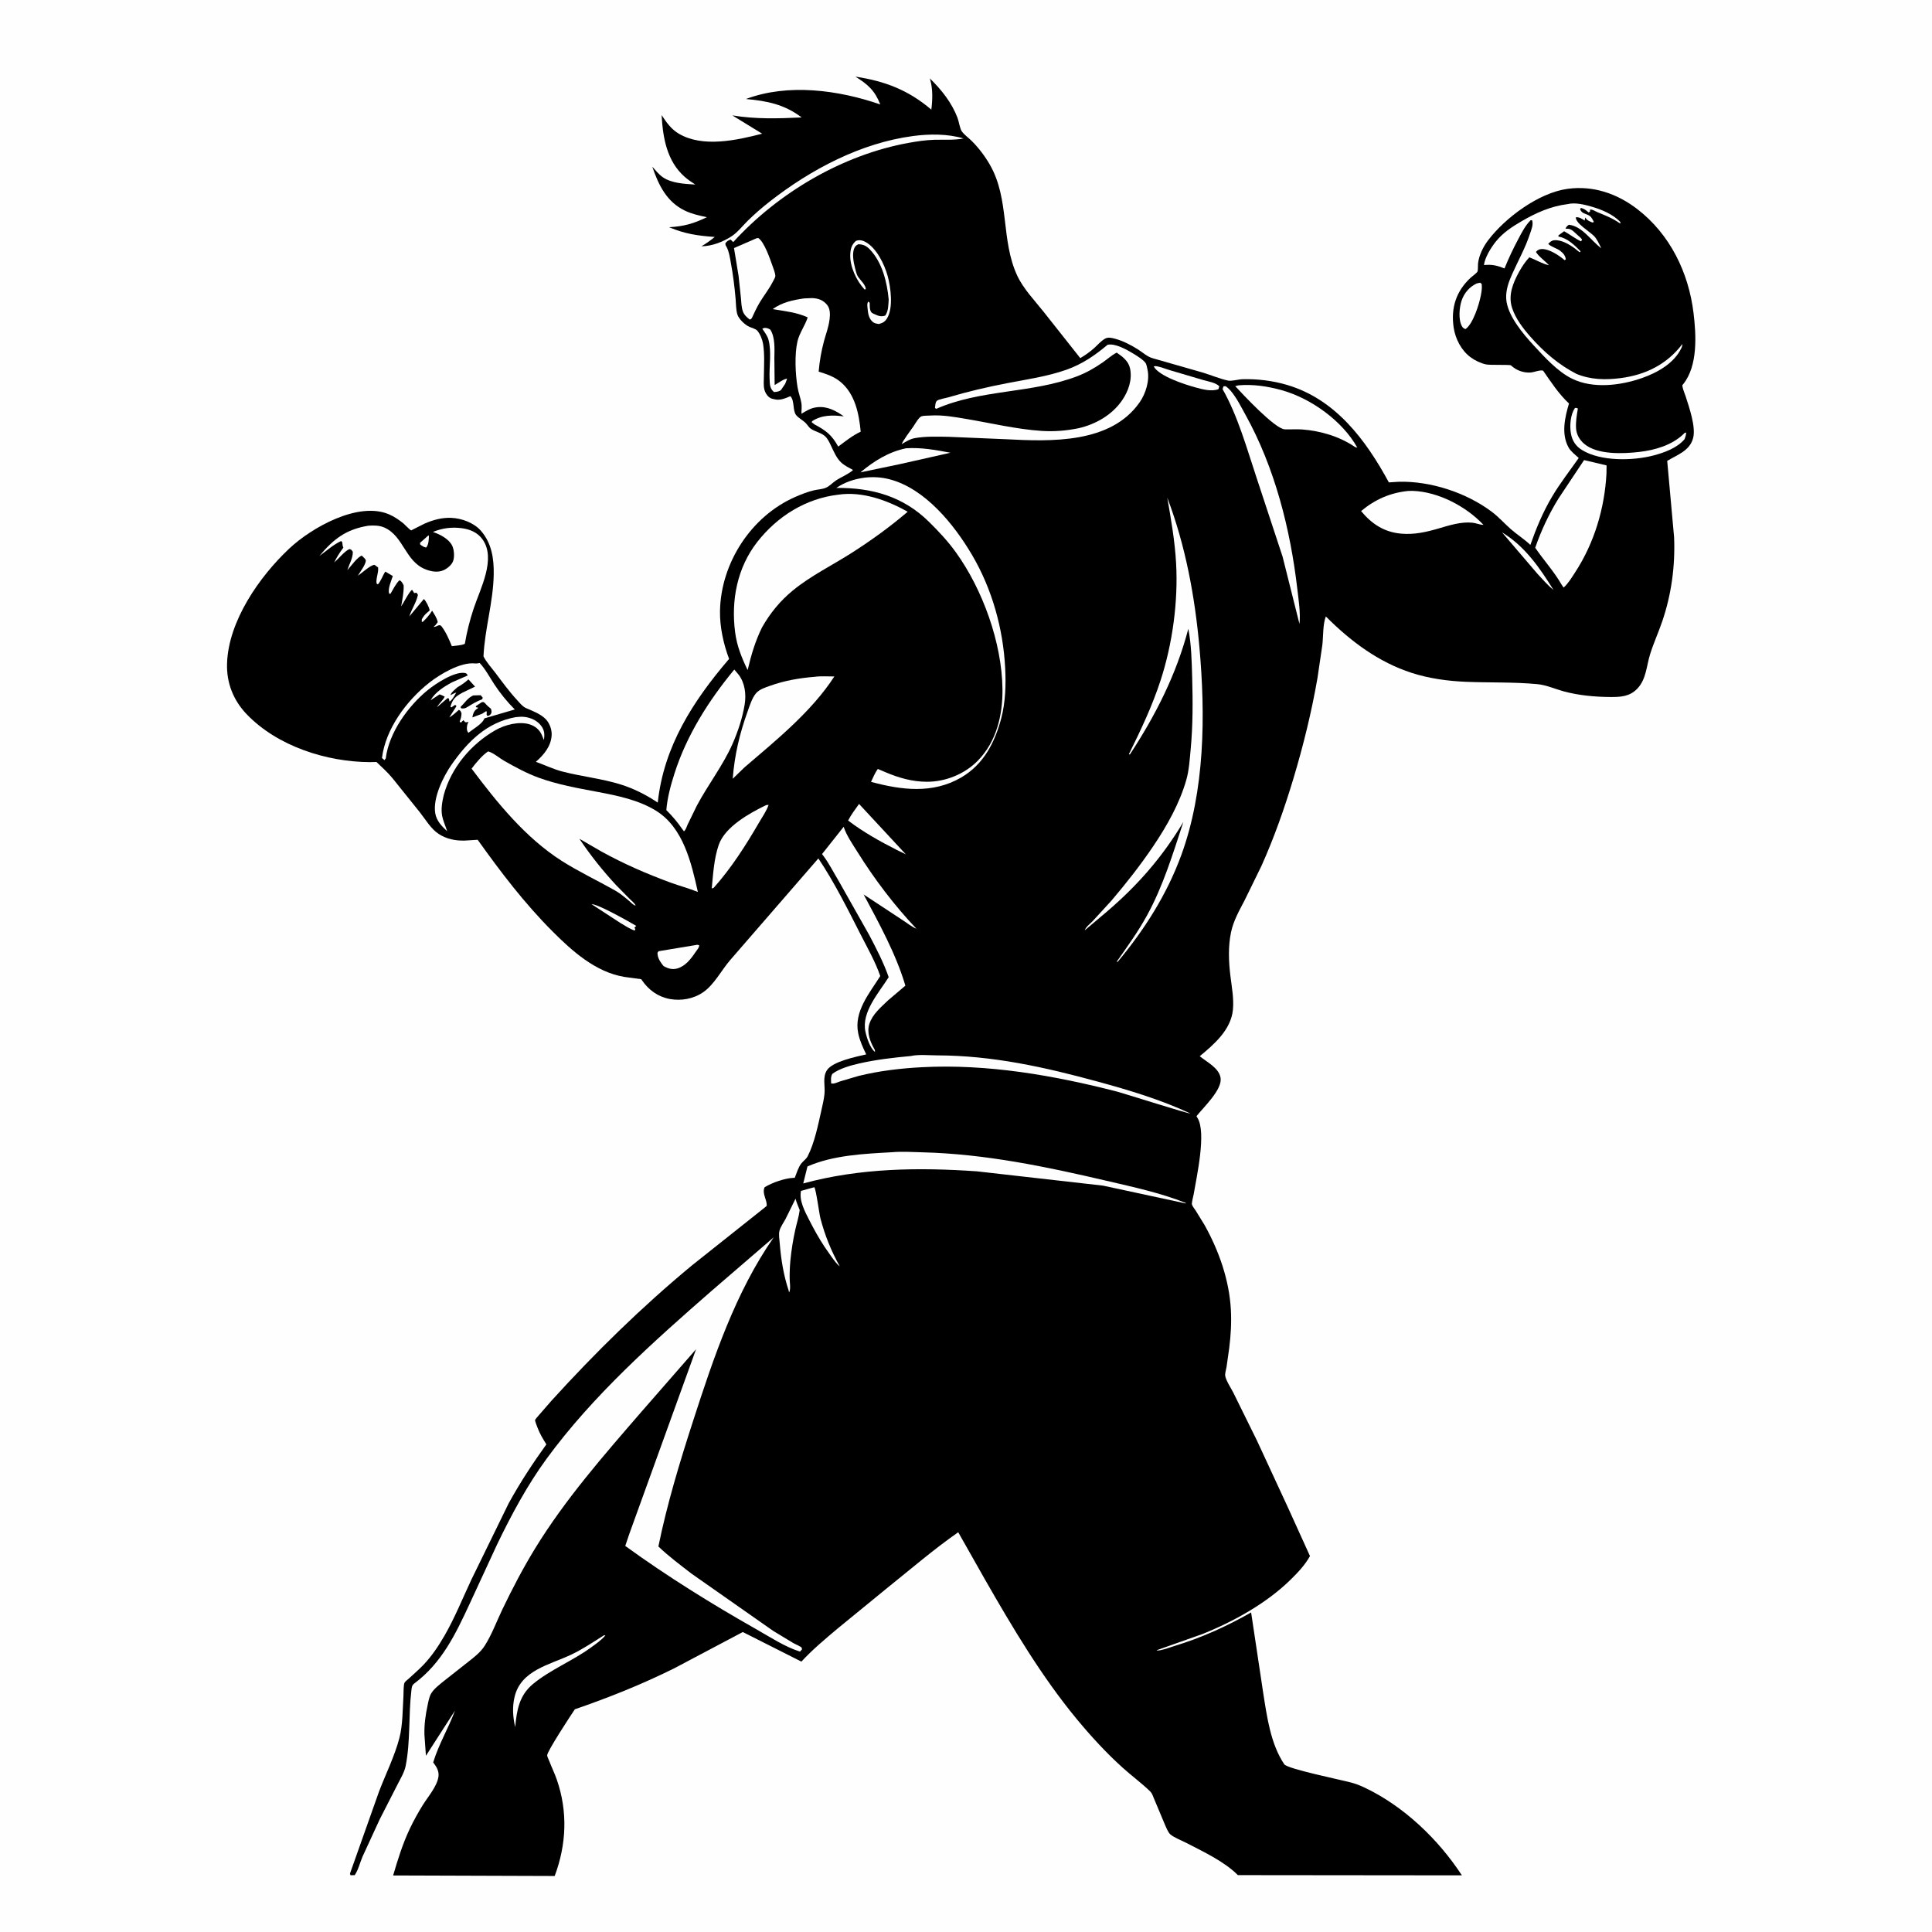 <svg version="1.1" xmlns="http://www.w3.org/2000/svg" style="display: block;" viewBox="0 0 2048 2048" width="1024" height="1024">
<path transform="translate(0,0)" fill="rgb(254,254,254)" d="M -0 -0 L 2048 0 L 2048 2048 L -0 2048 L -0 -0 z"/>
<path transform="translate(0,0)" fill="rgb(0,0,0)" d="M 906.756 81.232 C 938.26 86.046 962.835 95.427 987.239 116.219 C 988.566 105.951 988.947 94.548 986.069 84.541 L 985.641 83.088 C 998.008 95.131 1008.79 108.621 1015.01 124.923 C 1016.45 128.704 1017.48 136.298 1019.57 139.243 C 1022.1 142.813 1027.17 146.486 1030.33 149.663 C 1037.67 157.042 1044.09 165.559 1049.29 174.582 C 1070.35 211.133 1060.78 254.473 1078.25 292.068 C 1084.79 306.146 1096.65 318.362 1106.26 330.483 L 1145.13 379.618 C 1150.46 376.503 1155.48 372.936 1160.07 368.793 C 1163.63 365.572 1167.29 361.289 1171.5 358.953 C 1174.75 357.145 1178.61 358.163 1182 359.074 C 1190.76 361.429 1199.2 365.894 1206.82 370.743 C 1211.81 373.918 1216.21 378.206 1222.03 379.779 L 1275.17 394.999 C 1283.84 397.658 1292.99 401.491 1301.75 403.45 C 1305.37 404.259 1312.75 402.117 1316.82 401.997 C 1332.82 401.529 1349.14 403.531 1364.5 408.083 C 1415.83 423.294 1447.92 466.489 1472.25 511.355 L 1483 510.68 C 1516.73 509.904 1554.3 522.21 1581.35 542.5 C 1588.75 548.053 1594.64 554.859 1601.54 560.912 C 1608.29 566.832 1615.64 571.346 1622.24 577.642 C 1628.6 559.64 1635.49 542.945 1645.29 526.432 C 1653.76 512.157 1664 499.042 1673.53 485.473 C 1669.94 482.181 1665.12 478.613 1662.74 474.313 C 1654.77 459.952 1658.83 442.424 1663.19 427.742 C 1652.19 417.373 1644.36 405.292 1635.78 392.946 C 1632.87 391.8 1626.09 394.648 1622.53 394.877 C 1614.59 395.386 1607.44 392.58 1601.65 387.325 C 1600.53 386.312 1579.53 387.241 1575.25 386.288 C 1569.38 384.982 1563.87 382.332 1559.03 378.816 C 1549.06 371.585 1542.67 359.085 1540.91 347 C 1537.92 326.502 1543.46 308.855 1558.74 294.583 C 1560.02 293.382 1565.67 289.206 1566.16 287.906 C 1566.92 285.892 1566.54 281.344 1566.82 279 C 1567.83 270.466 1572.35 261.444 1577.54 254.62 C 1595.8 230.603 1631.27 204.297 1661.78 200.168 C 1688.9 196.498 1714.25 205.207 1735.7 221.73 C 1770.22 248.314 1790.01 288.842 1795.21 331.732 C 1798.04 355.024 1799.96 387.701 1784.25 407.246 C 1783.1 408.679 1783.23 407.95 1783.61 410.203 C 1784.16 413.429 1785.88 417.06 1786.88 420.215 C 1790.56 431.767 1797.84 452.436 1794.8 464.281 C 1791.3 477.915 1777.91 482.114 1767.31 488.562 L 1774.62 569.672 C 1775.83 599.887 1771.84 629.946 1762.07 658.608 C 1758.08 670.331 1752.86 681.687 1749.17 693.506 C 1745.26 706.082 1745.14 720.125 1735.55 730.068 C 1727.52 738.392 1718.04 738.912 1707.13 738.847 C 1690.75 738.751 1673.52 737.183 1657.68 732.892 C 1648.41 730.381 1639.28 726.132 1629.67 725.223 C 1604.64 722.852 1578.99 723.79 1553.85 722.739 C 1534.65 721.935 1515.01 719.255 1496.69 713.362 C 1461.19 701.943 1431.48 679.604 1405.46 653.471 C 1402.19 661.633 1402.8 674.516 1401.76 683.588 L 1396.58 718.729 C 1390.39 754.505 1381.52 790.559 1371.07 825.324 C 1361.63 856.737 1350.61 888.085 1337.14 918 L 1319.44 954.181 C 1313.63 965.368 1307.55 975.843 1304.93 988.319 C 1301.79 1003.35 1302.43 1019.24 1304.27 1034.4 C 1305.71 1046.37 1308.12 1058.4 1306.93 1070.5 C 1304.87 1091.61 1286.97 1107.09 1271.77 1119.62 C 1279.5 1125.97 1292.6 1132.25 1293.92 1143.07 C 1295.42 1155.37 1275.8 1173.75 1268.3 1183.19 L 1269.23 1184.77 C 1279.18 1200.08 1268.42 1247.55 1265.36 1265.91 C 1265.03 1267.9 1263.01 1275.23 1263.5 1276.84 C 1264.11 1278.84 1266.43 1281.68 1267.61 1283.5 L 1276.93 1298.66 C 1292.19 1326.12 1303.09 1356.94 1304.78 1388.5 C 1305.51 1401.99 1304.72 1415.62 1303.02 1429 L 1300.2 1448.95 C 1299.83 1451.36 1298.46 1455.82 1298.74 1458.13 C 1299.35 1463.16 1305.02 1471.58 1307.36 1476.25 L 1332.5 1527.23 L 1365.26 1597.98 L 1388.63 1649.48 C 1383.34 1658.96 1376.34 1666.35 1368.69 1673.93 C 1342.98 1699.38 1307.8 1718.9 1274.36 1732.25 L 1226 1749.36 L 1227 1749.64 C 1232.27 1749.44 1239.27 1746.57 1244.41 1745 C 1273.71 1736.07 1299.62 1724.37 1326.24 1709.28 L 1339.05 1794.57 C 1343.01 1819.63 1346.86 1848.73 1361.41 1870.23 C 1364.7 1875.09 1421.72 1886.72 1432.36 1889.6 C 1437.17 1890.9 1441.71 1892.64 1446.22 1894.77 C 1487.92 1914.46 1524.63 1949.6 1549.67 1987.95 L 1312.22 1987.71 C 1297.76 1973.21 1275.8 1962.99 1257.66 1953.6 C 1252.74 1951.06 1244.73 1947.99 1240.68 1944.58 C 1238.22 1942.51 1236.15 1937.05 1234.8 1934.04 L 1222.83 1905.5 C 1221.83 1902.96 1221.07 1900.73 1219.05 1898.78 C 1209.85 1889.92 1199.13 1882.06 1189.61 1873.43 C 1172.02 1857.47 1156.16 1840.15 1141.05 1821.86 C 1103.96 1776.95 1073.17 1725.05 1044.25 1674.56 L 1015.76 1624.25 C 989.911 1642.24 965.769 1663.08 941.185 1682.75 L 888.033 1726.22 C 874.686 1737.45 861.37 1748.54 849.522 1761.37 L 787.401 1730.02 L 714.57 1768.56 C 680.349 1785.51 645.478 1799.52 609.374 1811.9 C 605.051 1818.28 579.699 1856.91 580.007 1860.79 C 580.132 1862.35 581.71 1865.39 582.305 1866.94 C 584.809 1873.47 587.888 1879.73 590.189 1886.34 C 601.993 1920.29 600.504 1955.2 587.992 1988.63 L 416.737 1988.06 C 421.73 1971.08 426.809 1954.56 434.414 1938.52 C 438.472 1929.97 443.096 1921.62 448.085 1913.57 C 453.601 1904.67 463.269 1893.75 464.779 1883.38 C 465.566 1877.97 463.117 1873.37 459.92 1869.22 L 459.184 1868.29 C 465.079 1848.87 475.32 1832.12 482.29 1813.34 L 451.506 1861.19 L 449.908 1838.83 C 449.637 1828.22 450.992 1818.26 453.219 1807.91 C 454.119 1803.73 454.949 1798.42 457.284 1794.76 C 460.328 1789.98 465.63 1785.97 469.957 1782.41 L 495.995 1761.88 C 502.554 1756.72 509.294 1751.65 513.846 1744.5 C 521.348 1732.72 526.55 1718.48 532.621 1705.85 C 543.158 1683.92 554.529 1662.15 567.239 1641.4 C 599.076 1589.41 640.079 1542.63 679.84 1496.68 L 737.857 1430.23 L 667.139 1625.87 L 662.788 1638.76 C 707.379 1671.08 754.124 1700.11 801.997 1727.24 C 816.442 1735.42 832.118 1745.8 848 1750.76 L 850.087 1748.5 C 849.959 1747.83 850.101 1747.05 849.703 1746.5 C 848.919 1745.41 842.88 1742.8 841.411 1741.99 L 819.754 1728.91 L 732.955 1668.07 C 721.015 1658.8 708.828 1649.82 697.925 1639.32 C 707.047 1594.5 720.62 1549.78 734.694 1506.3 C 756.398 1439.24 779.583 1369.94 820.172 1311.62 L 754.187 1368.48 C 692.174 1422.62 628.264 1479.61 579.465 1546.27 C 558.989 1574.24 542.043 1605.87 526.981 1637.09 L 497.454 1700.95 C 482.735 1732.62 468.202 1762.8 439.439 1784.35 C 436.44 1786.6 436.503 1788.57 436.079 1792.08 C 432.894 1818.51 435.234 1845.74 430.005 1872 C 428.651 1878.8 424.614 1885.26 421.503 1891.43 L 402.448 1928.7 L 384.269 1968.16 C 381.552 1974.49 379.905 1982.09 375.995 1987.73 L 371.5 1987.83 L 371.011 1986 L 401.832 1898.99 C 408.951 1880.41 418.374 1861.53 423.389 1842.31 C 426.985 1828.53 426.799 1812 427.675 1797.71 C 427.852 1794.83 427.582 1785.99 428.891 1783.59 C 429.587 1782.32 432.663 1780.03 433.822 1778.95 C 438.911 1774.18 444.22 1769.71 449.023 1764.64 C 457.74 1755.43 464.795 1744.94 471.12 1733.98 C 482.063 1715.02 490.502 1694.01 499.829 1674.17 L 539.249 1593.52 C 551.142 1571.88 564.733 1551.12 579.162 1531.1 C 575.555 1525.31 572.05 1519.55 569.683 1513.12 C 569.22 1511.87 566.983 1506.13 567.198 1505.33 C 567.462 1504.35 570.451 1501.13 571.207 1500.19 L 584.728 1484.66 C 631.175 1433.57 680.258 1385.42 733.498 1341.37 L 811.02 1279.75 C 811.193 1279.6 812.704 1278.35 812.704 1278.34 C 813.368 1271.95 807.446 1265.25 810.5 1258.57 C 818.148 1253.7 832.09 1248.9 841.19 1248.57 L 842.462 1248.55 C 844.34 1243.86 846.242 1237.45 849.269 1233.5 C 851.424 1230.69 854.538 1228.82 856.196 1225.6 C 863.453 1211.5 867.226 1192.46 870.707 1177 C 871.997 1171.27 873.419 1165.35 874.004 1159.5 C 874.834 1151.2 871.757 1142.14 876.506 1134.6 C 882.476 1125.11 907.863 1120.15 918.228 1117.68 C 914.721 1110.38 911.449 1103.43 909.768 1095.45 C 904.905 1072.36 921.717 1052.83 933.115 1034.64 C 927.924 1019.51 919.724 1005.18 912.472 990.96 C 898.656 963.859 884.454 935.219 867.493 909.963 L 773.989 1017.75 C 764.775 1028.5 757.048 1043.75 745.424 1051.79 C 735.237 1058.84 722.087 1061.2 710 1058.98 C 697.489 1056.67 687.536 1049.44 680.435 1039 L 679.784 1038.02 L 661.63 1035.53 C 631.347 1030.4 606.715 1008.38 585.699 987.324 C 555.864 957.427 530.813 924.489 506.357 890.203 L 492.5 891.057 C 482.626 891.287 473.368 889.43 464.988 883.973 C 456.683 878.565 451.094 868.645 445.006 861 L 415.976 824.832 C 410.881 818.681 404.847 813.216 399.066 807.717 L 391.959 807.892 C 345.915 807.599 294.131 790.99 261.683 757.308 C 247.393 742.475 240.064 724 240.674 703.508 C 242.011 658.534 274.826 611.334 306.737 581.398 C 330.006 559.569 379.434 531.268 412.228 545.162 C 417.706 547.483 422.846 550.978 427.474 554.705 C 428.963 555.904 434.602 561.934 435.87 562.23 C 435.971 562.254 448.771 555.612 450.263 554.965 C 459.138 551.115 468.605 548.538 478.331 548.943 C 489.492 549.408 502.409 554.152 509.832 562.688 C 521.289 575.861 523.673 592.317 523.359 609.157 C 522.811 638.535 513.838 666.688 512.523 695.773 C 515.71 702.15 520.841 707.57 525.125 713.248 C 532.714 723.309 539.922 733.271 548.521 742.527 C 551.205 745.416 553.941 748.994 557.6 750.597 C 564.603 753.666 573.354 756.869 578.673 762.526 C 582.608 766.712 585.028 773.303 584.787 779.044 C 584.286 790.988 576.525 800.125 568.038 807.559 C 577.424 810.91 586.486 815.353 596.139 817.857 C 616.466 823.13 637.973 825.331 657.944 831.568 C 672.066 835.978 684.995 842.602 697.262 850.779 C 703.6 791.134 734.725 743.044 772.866 698.466 C 766.911 682.708 762.906 664.403 763.231 647.5 C 764.207 596.729 796.275 547.216 843 526.777 C 849.203 524.063 855.645 521.503 862.232 519.879 C 866.533 518.818 871.409 518.744 875.5 517.014 C 879.402 515.365 882.622 511.647 886.167 509.304 C 891.676 505.663 899.611 502.6 904.256 498.215 C 900.137 495.918 895.266 493.596 891.802 490.388 C 886.635 485.603 883.908 478.694 880.905 472.485 C 879.249 469.062 877.411 464.961 874.548 462.37 C 870.596 458.792 864.175 457.595 859.703 454.622 C 857.214 452.967 855.929 450.211 853.813 448.176 C 850.892 445.368 846.398 443.091 843.922 439.995 C 840.07 435.179 842.481 424.83 837.847 419.986 C 832.676 422.126 827.346 424.584 821.654 423.396 L 820.5 423.13 L 818.412 422.671 C 814.299 421.464 811.362 417.073 810.317 413.103 C 809.154 408.688 809.709 403.169 809.755 398.625 C 809.869 387.289 810.678 375.742 808.887 364.5 C 808.176 360.042 805.799 354.018 802.822 350.585 C 801.105 348.605 796.908 347.57 794.455 346.504 C 789.852 344.504 783.008 338.14 781.565 333.126 C 780.142 328.181 780.218 321.896 779.771 316.752 C 778.648 303.839 777.034 290.96 774.664 278.21 C 773.667 272.85 772.784 266.412 770.136 261.649 C 768.84 259.32 769.278 260.65 768.88 258 C 770.684 255.474 771.719 255.001 774.5 253.944 L 777.239 256.653 C 825.091 204.184 893.355 163.985 963.5 151.387 C 972.301 149.807 981.451 148.434 990.394 148.189 C 1000.61 147.909 1011.34 148.759 1021.39 146.782 C 1004.61 141.724 985.153 141.914 967.943 144.182 C 912.64 151.471 859.568 179.533 816.062 213.561 C 807.999 219.868 800.076 226.714 792.77 233.887 C 787.527 239.034 782.027 246.106 776 250.143 C 766.641 256.412 754.778 260.937 743.533 261.087 C 748.621 258.13 753.078 254.922 757.631 251.196 C 739.487 249.873 726.155 247.957 709.253 240.864 C 724.819 240.019 735.335 237.009 749.318 230.244 C 741.434 228.609 733.268 226.767 725.985 223.257 C 706.58 213.906 698.091 196.053 691.434 176.678 C 694.733 180.401 698.416 184.921 702.499 187.787 C 711.909 194.394 726.056 194.93 737.033 195.635 C 733.04 193.017 729.063 190.396 725.498 187.203 C 706.827 170.484 702.657 145.887 701.346 122.042 C 706.473 129.733 711.32 136.809 719.473 141.654 C 744.91 156.77 781.093 148.646 807.913 141.721 L 776.318 122.328 C 801.187 126.408 824.719 125.676 849.776 124.486 C 831.509 110.621 813.005 106.963 790.747 104.96 C 835.476 88.116 889.075 95.489 933.111 110.712 C 927.411 96.02 919.982 89.473 906.756 81.232 z"/>
<path transform="translate(0,0)" fill="rgb(254,254,254)" d="M 454.161 567.5 L 454.683 568.281 C 454.523 572.273 454.43 577.523 451.61 580.5 L 448.5 579.332 L 445.5 577.297 L 445.21 575.5 L 454.161 567.5 z"/>
<path transform="translate(0,0)" fill="rgb(254,254,254)" d="M 627.088 958.5 C 632.823 957.782 667.714 977.411 674.46 981.5 L 672.5 983.358 L 673.5 984.969 L 672.717 986.425 C 667.416 984.591 662.521 981.28 657.697 978.421 L 627.088 958.5 z"/>
<path transform="translate(0,0)" fill="rgb(254,254,254)" d="M 1592.2 564.32 C 1616.41 578.953 1632.17 601.907 1646.8 625.429 C 1640.75 620.498 1635.48 614.38 1630.15 608.697 L 1592.2 564.32 z"/>
<path transform="translate(0,0)" fill="rgb(254,254,254)" d="M 808.083 348.5 L 809.646 347.77 C 812.166 347.169 814.392 348.134 816.5 349.347 C 821.818 357.514 821.003 370.049 820.849 379.469 L 821.165 408.172 C 823.88 406.687 831.852 401.009 834.353 401.5 L 832.392 406.729 L 828.115 413.113 C 826.278 415.174 823.065 415.38 820.5 415.613 C 815.882 411.815 816.061 407.273 815.806 401.673 C 815.207 388.506 818.097 372.68 814.606 360.041 C 813.46 355.892 810.483 352.03 808.083 348.5 z"/>
<path transform="translate(0,0)" fill="rgb(254,254,254)" d="M 1223.01 388.5 C 1223.75 388.251 1224.22 388.029 1225.07 388.12 C 1229.86 388.633 1235.69 391.156 1240.37 392.492 L 1275.47 402.86 C 1280.77 404.403 1288.81 405.571 1292.5 409.49 L 1291.63 412.5 C 1284.25 415.483 1273.94 412.534 1266.61 410.494 C 1255.51 407.407 1228.79 398.827 1223.01 388.5 z"/>
<path transform="translate(0,0)" fill="rgb(254,254,254)" d="M 907.122 255.5 L 908.051 255.105 C 911.505 254.026 914.813 254.99 917.864 256.714 C 929.283 263.164 937.617 280.304 940.973 292.575 C 944.235 304.499 947.106 326.309 940.345 337.399 C 938.062 341.145 935.653 342.38 931.52 343.5 C 929.112 342.989 927.272 342.939 925.305 341.359 C 921.284 338.131 920.183 332.842 919.772 327.951 C 919.541 325.199 918.72 321.785 920.5 319.651 L 921.907 321 C 921.982 323.411 921.836 327.281 922.794 329.5 C 923.731 331.668 924.78 331.982 926.794 332.921 C 930.979 334.873 934.057 336.06 938.439 334.5 C 941.89 329.497 941.628 323.266 942.049 317.402 C 940.322 299.097 935.245 278.174 922.066 264.409 C 918.37 260.549 915.269 259.132 910 258.883 C 908.078 259.893 907.13 260.275 906.02 262.254 C 902.798 267.995 904.786 278.019 906.374 284.127 L 906.878 286 C 907.636 288.928 908.217 291.525 910.022 294.028 C 912.659 297.686 917.455 301.799 917.804 306.5 L 916.5 306.897 C 907.912 297.768 900.616 282.146 901.315 269.468 C 901.638 263.614 902.782 259.507 907.122 255.5 z"/>
<path transform="translate(0,0)" fill="rgb(254,254,254)" d="M 1565.33 300.5 L 1569 299.66 L 1570.65 301 C 1571.16 305.204 1570.53 309.125 1569.74 313.244 C 1567.94 322.694 1561.44 343.428 1553.5 348.842 C 1551.91 348.332 1550.68 347.511 1549.81 346.027 C 1545.74 339.043 1546.89 325.735 1549.45 318.383 C 1552.19 310.52 1557.78 304.01 1565.33 300.5 z"/>
<path transform="translate(0,0)" fill="rgb(254,254,254)" d="M 739.283 1001.5 L 741.185 1001.99 L 740.984 1003.5 C 740.482 1005.21 738.34 1007.68 737.32 1009.2 C 732.477 1016.4 726.642 1024.14 717.9 1026.62 C 712.65 1028.11 707.917 1026.7 703.375 1024.03 C 700.447 1020.42 697.653 1016.62 697.088 1011.87 C 696.803 1009.47 696.914 1009.99 698.215 1008.31 L 739.283 1001.5 z"/>
<path transform="translate(0,0)" fill="rgb(254,254,254)" d="M 910.636 852.225 L 960.222 905.636 L 950.642 900.957 C 932.441 891.715 915.392 882.177 899.041 869.83 C 902.191 863.576 906.584 857.921 910.636 852.225 z"/>
<path transform="translate(0,0)" fill="rgb(254,254,254)" d="M 863.163 1258.5 C 865.085 1260.58 868.369 1286.49 869.704 1291.56 C 874.527 1309.88 881 1325.82 890.151 1342.36 C 886.793 1339.85 884.381 1336.13 881.847 1332.82 L 874.24 1321.94 C 868.071 1312.65 862.773 1303.04 857.721 1293.1 C 853.21 1284.23 846.977 1272.81 849.079 1262.38 L 863.163 1258.5 z"/>
<path transform="translate(0,0)" fill="rgb(254,254,254)" d="M 960.471 475.184 C 976.343 474.165 991.987 476.938 1007.5 479.93 L 953.514 492.076 L 912.093 500.717 C 926.652 488.592 941.816 479.079 960.471 475.184 z"/>
<path transform="translate(0,0)" fill="rgb(254,254,254)" d="M 640.172 1733.5 L 641.755 1733.59 C 637.407 1738.72 631.707 1742.57 626.302 1746.51 C 606.908 1760.64 583.369 1769.93 565.043 1785.07 C 550.397 1797.17 547.788 1812.86 546.131 1830.78 C 543.671 1820.21 542.928 1809.77 545.39 1799.11 C 552.03 1770.35 582.508 1764.92 605.686 1753.89 C 617.685 1748.18 628.94 1740.59 640.172 1733.5 z"/>
<path transform="translate(0,0)" fill="rgb(254,254,254)" d="M 843.288 1270.69 C 844.383 1274.79 846.172 1278.79 847.714 1282.74 C 846.818 1289.92 844.466 1296.96 842.921 1304.04 C 840.64 1314.49 838.947 1325.04 837.896 1335.68 C 837.247 1342.26 837.002 1348.94 837.083 1355.54 C 837.135 1359.85 838.39 1366.4 836.5 1370.09 L 835.927 1367.71 C 830.601 1351.78 827.896 1334.76 826.553 1318.06 C 826.237 1314.13 825.254 1308.51 826.262 1304.68 C 827.348 1300.56 830.621 1296.06 832.651 1292.29 L 843.288 1270.69 z"/>
<path transform="translate(0,0)" fill="rgb(254,254,254)" d="M 1669.54 432.5 C 1671.43 432.258 1670.39 432.188 1672.62 433.069 C 1671.42 439.901 1670.26 447.046 1670.68 454.002 C 1671.07 460.597 1674.48 466.46 1679.58 470.683 C 1693.56 482.272 1720.42 481.02 1737.5 479.088 C 1754.18 477.2 1772.32 471.965 1784.62 460.073 C 1786.28 458.473 1785.29 458.978 1787.43 458.5 C 1787.27 461.158 1786.65 463.03 1785.75 465.5 C 1777.88 474.872 1764.36 479.778 1752.77 482.812 C 1731.1 488.484 1696.94 489.326 1677.02 477.057 C 1670.48 473.03 1666.7 467.368 1665.29 459.832 C 1663.76 451.634 1664.63 439.449 1669.54 432.5 z"/>
<path transform="translate(0,0)" fill="rgb(254,254,254)" d="M 546.558 760.211 C 549.55 759.861 552.984 759.595 556 759.958 C 562.497 760.74 569.098 763.62 573.234 768.831 C 577.307 773.963 577.421 778.277 576.583 784.5 L 574.218 778.833 C 571.735 773.396 567.285 769.726 561.582 767.902 C 550.383 764.322 535.299 768.268 525.334 773.934 C 499.351 788.707 478.389 813.632 470.449 842.546 C 468.757 849.716 467.28 857.705 468.716 865.011 C 469.791 870.477 472.378 875.846 474.025 881.189 C 468.272 875.757 462.801 870.302 461.4 862.177 C 458.617 846.041 469.825 823.206 478.807 810.375 C 496.021 785.784 516.13 765.776 546.558 760.211 z"/>
<path transform="translate(0,0)" fill="rgb(254,254,254)" d="M 812.006 853.5 L 814.741 853.166 C 812.653 859.499 807.969 866.133 804.607 871.935 C 790.751 895.842 774.978 920.561 756.5 941.162 L 754.486 941.779 C 755.942 926.56 756.863 910.15 761.877 895.637 C 768.562 876.293 794.672 861.941 812.006 853.5 z"/>
<path transform="translate(0,0)" fill="rgb(254,254,254)" d="M 802.137 252.5 L 803.892 252.34 C 810.478 256.99 816.15 274.281 818.918 281.916 C 819.801 284.351 822.153 290.405 821.87 292.922 C 821.711 294.343 819.83 297.447 819.144 298.799 C 815.347 306.291 809.919 313.046 805.553 320.24 C 802.218 325.735 799.538 331.682 796.821 337.5 L 794.974 338.886 C 791.917 336.648 788.865 333.871 787.524 330.217 C 785.894 325.775 785.81 320.166 785.37 315.49 L 782.929 292.5 L 778.078 262.952 L 802.137 252.5 z"/>
<path transform="translate(0,0)" fill="rgb(254,254,254)" d="M 1296.95 409.5 L 1299.36 409.408 C 1301.4 410.984 1303.19 412.591 1304.85 414.568 C 1310.96 421.856 1315.7 431.457 1320.31 439.767 C 1351.33 495.696 1367.87 561.052 1375.21 624.32 C 1376.6 636.335 1378.72 649.402 1377.5 661.443 L 1359.59 590.05 L 1332.01 506.408 C 1321.63 475.243 1312.22 441.122 1295.99 412.5 L 1296.95 409.5 z"/>
<path transform="translate(0,0)" fill="rgb(254,254,254)" d="M 1312.71 408.5 C 1328.17 407.053 1344.12 409.527 1359 413.715 C 1389.88 422.405 1423.14 446.27 1438.8 474.5 L 1436.5 473.938 C 1420.22 462.746 1399.96 456.706 1380.34 455.251 C 1374.21 454.796 1368.06 455.364 1361.94 455.115 C 1351.45 454.688 1317.23 417.786 1309.39 409.334 L 1312.71 408.5 z"/>
<path transform="translate(0,0)" fill="rgb(254,254,254)" d="M 495.911 715.959 C 494.751 714.459 494.738 713.701 492.761 713.377 C 481.584 711.545 461.568 724.896 453.361 731.576 C 432.508 748.549 412.281 776.704 408.906 804 L 407.5 805.796 L 404.915 803.5 C 408.679 772.617 431.092 742.535 454.965 723.745 C 466.566 714.613 488.122 701.705 503.426 703.263 C 505.175 703.441 506.778 703.108 508.5 702.82 C 514.586 709.25 519.067 717.934 523.938 725.342 C 530.148 734.788 537.692 744.112 545.699 752.071 L 513.49 761.5 L 512.873 762.861 C 510.47 767.706 501.005 773.228 496.5 776.819 C 494.602 774.409 494.7 772.08 495.205 769 C 495.425 767.664 496.104 766.398 496.676 765.196 L 494.731 765.657 L 493.043 765.5 L 491.298 763.376 L 488.5 765.99 L 487.227 765 L 487.591 764.047 C 488.662 761.171 489.157 759.062 489.217 756 C 488.276 754.095 488.427 753.399 486.418 752.5 C 483.171 755.288 479.961 758.404 476.254 760.562 L 483.905 748.5 L 482.5 747.127 L 478.5 749.866 L 477.472 749.149 C 479.888 740.877 482.813 738.352 490.221 734.273 L 503.589 727.848 L 496.564 720.151 C 492.858 723.558 489.296 725.989 484.967 728.487 C 482.921 730.258 477.784 734.354 477.5 736.948 C 479.574 735.845 481.43 734.845 483.677 734.111 C 482.062 736.892 479.233 742.355 476.5 743.709 L 475.825 740.5 L 474.5 740.008 L 463.149 749.716 C 465.492 745.627 469.439 742.486 471.41 738.5 C 469.614 737.519 467.936 736.706 466 736.039 L 456.389 742.356 C 461.485 733.556 470.731 727.828 479.409 723.171 L 495.911 715.959 z"/>
<path transform="translate(0,0)" fill="rgb(0,0,0)" d="M 501.574 737.195 L 509.5 736.959 L 511.72 739.5 L 511.18 741.236 C 505.459 743.292 500.581 746.327 495.431 749.498 C 492.952 750.989 491.875 751.154 489 750.921 L 488.133 749.5 C 492.781 744.986 495.45 740.093 501.574 737.195 z"/>
<path transform="translate(0,0)" fill="rgb(0,0,0)" d="M 510.455 744.5 L 512.134 744.085 C 514.309 745.282 513.409 744.535 515.002 746.397 C 516.443 748.082 517.967 749.344 519.72 750.695 C 521.099 751.758 520.83 753.331 521.1 755 C 520.036 757.926 519.817 757.692 517 759.133 C 514.517 757.035 516.955 756.413 515.5 753.753 L 511.107 756.599 L 500.733 760.511 C 501.216 757.265 502.253 753.915 504.973 751.851 C 506.796 750.467 506.106 751.322 506.92 750.141 L 504.5 749.706 L 504.476 748.5 L 510.455 744.5 z"/>
<path transform="translate(0,0)" fill="rgb(254,254,254)" d="M 965.623 1119.41 C 973.504 1117.57 985.294 1118.72 993.459 1118.74 C 1052.04 1118.89 1107.12 1131.14 1163.35 1146.47 C 1196.79 1155.58 1230.36 1165.64 1261.84 1180.33 C 1260.07 1180.91 1192.46 1159.39 1184.24 1157.17 C 1117.21 1139.92 1046.81 1127.65 977.367 1131.28 C 954.994 1132.44 931.689 1135.17 909.975 1140.58 L 890.562 1146.31 C 887.481 1147.35 884.28 1149.2 881.091 1148.5 C 880.917 1144.78 880.41 1141.65 882.325 1138.32 C 890.133 1132.6 901.405 1129.47 910.756 1127.33 C 928.945 1123.17 947.085 1121.15 965.623 1119.41 z"/>
<path transform="translate(0,0)" fill="rgb(254,254,254)" d="M 1493.03 520.406 L 1497.69 520.354 C 1524.64 521.307 1554.18 536.798 1572.55 556.375 C 1568.68 556.351 1564.74 554.475 1560.81 554.082 C 1548.6 552.86 1536.31 556.899 1524.74 560.263 C 1511.68 564.081 1499.12 566.891 1485.4 565.697 C 1467.3 564.122 1454.21 555.472 1442.8 541.759 C 1457.65 529.363 1473.88 522.258 1493.03 520.406 z"/>
<path transform="translate(0,0)" fill="rgb(254,254,254)" d="M 863.748 717.422 C 870.364 716.536 877.737 717.111 884.444 717.086 C 860.442 754.244 822.579 784.807 789.253 813.388 L 776.715 825.511 C 778.672 800.33 783.935 777.979 792.487 754.189 C 794.674 748.105 797.335 739.429 801.698 734.586 C 805.264 730.627 811.309 728.737 816.223 726.987 C 831.939 721.391 847.187 718.783 863.748 717.422 z"/>
<path transform="translate(0,0)" fill="rgb(254,254,254)" d="M 916.598 506.324 C 925.617 505.346 934.21 505.784 943 508.077 C 980.75 517.923 1011.43 556.084 1030.3 588.084 C 1051.69 624.368 1063.38 666.393 1065.54 708.343 C 1066.43 725.593 1065.84 744.493 1061.39 761.325 C 1054.55 787.224 1042.58 810.437 1018.7 824.281 C 988.548 841.763 955.338 837.471 923.33 828.802 C 925.517 824.298 927.506 819.085 930.561 815.12 L 938.746 818.618 C 952.832 824.578 966.833 828.595 982.271 828.696 C 1002.16 828.826 1022.57 820.598 1036.5 806.386 C 1056.42 786.064 1062.99 757.912 1062.66 730.275 C 1062.06 681.308 1041.68 624.846 1013.13 585.284 C 1004.65 573.538 994.904 563.14 984.597 553.004 C 957.225 526.088 924.104 516.853 886.552 517.234 C 895.754 510.925 905.638 507.814 916.598 506.324 z"/>
<path transform="translate(0,0)" fill="rgb(254,254,254)" d="M 1661.7 216.372 C 1669.69 214.42 1679.32 216.803 1687 218.998 C 1697.53 222.01 1710.23 227.26 1717.72 235.5 L 1717.5 236.996 C 1709.2 231.147 1702.15 228.574 1693 224.772 C 1690.39 223.689 1688.44 221.928 1685.5 222.177 L 1685.5 224.29 L 1684 225.183 C 1681.32 222.903 1679.44 221.323 1676.01 220.418 L 1674.93 221.5 C 1676.6 226.825 1681.26 226.234 1685.09 228.827 C 1687.22 230.271 1688.44 233.115 1689.63 235.328 L 1688 235.863 C 1685.64 234.834 1682.83 233.917 1681.3 231.73 L 1680.51 230.5 L 1679.75 233.753 C 1676.69 231.822 1674.14 229.988 1670.5 230.315 C 1669.83 236.593 1685.49 245.677 1689.94 250.387 C 1693.1 253.73 1695.33 259.076 1697.46 263.158 C 1686.58 255.229 1677.2 239.673 1663 238.253 C 1661.13 239.662 1660.27 240.348 1659.5 242.586 L 1660.96 242.443 C 1666.22 242.161 1669.34 246.844 1672.92 249.761 C 1674.6 251.127 1675.82 252.227 1677.08 254 L 1676 255.872 C 1669.98 253.096 1663.97 248.403 1658.05 245.122 L 1652.03 249.5 L 1652 250.809 C 1661.14 252.163 1669.27 259.907 1675.5 266.45 C 1675.17 266.747 1674.95 267.364 1674.5 267.339 C 1674.18 267.321 1670.11 263.902 1669.52 263.464 C 1663.78 259.184 1654.88 253.885 1647.5 254.678 C 1644.58 254.992 1643.11 256.53 1641.19 258.5 C 1644.38 261.805 1650.06 262.981 1653.86 265.875 C 1657.1 268.349 1659.34 270.964 1659.82 275 L 1658.5 275.759 C 1652.73 270.765 1641.98 263.555 1634 264.024 C 1631.26 264.185 1630.01 265.092 1628.17 267 C 1630.52 271.478 1638.25 276.951 1641.95 281.164 C 1634.99 279.66 1627.94 275.342 1621.17 272.74 C 1616.91 277.305 1613.38 282.598 1610.36 288.053 C 1603.84 299.847 1598.53 312.78 1602.83 326.281 C 1606.43 337.583 1614.58 348.212 1622.33 356.981 C 1636.56 373.071 1652 386.499 1671.17 396.367 C 1686.43 402.599 1701.96 402.896 1718.1 400.785 C 1744.73 397.299 1767.13 386.074 1783.43 364.62 C 1783.27 366.297 1783.1 367.373 1782.38 368.887 C 1774.66 385.135 1756.9 395.024 1740.58 400.748 C 1717.92 408.696 1688.64 412.368 1666.44 401.429 C 1651.05 393.849 1637.43 378.727 1625.87 366.225 C 1614.58 354.02 1597.54 334.071 1596.63 316.5 C 1596.16 307.348 1599.3 298.733 1602.98 290.5 C 1609.36 276.2 1616.95 262.777 1621.84 247.832 C 1623.33 243.26 1625.64 238.186 1624.09 233.5 L 1622.5 233.488 C 1616.71 239.306 1613.17 246.397 1609.36 253.587 C 1603.97 263.738 1599.14 273.878 1594.85 284.542 C 1586.79 281.382 1581.76 280.157 1573.05 280.96 C 1574.01 272.955 1580.5 262.522 1585.47 256.289 C 1593.12 246.682 1602.79 240.432 1613.27 234.337 C 1628.56 225.452 1644.08 218.568 1661.7 216.372 z"/>
<path transform="translate(0,0)" fill="rgb(254,254,254)" d="M 894.309 876.454 C 897.437 885.829 903.55 894.495 908.766 902.847 C 926.83 931.768 947.948 959.74 971.428 984.464 C 966.434 982.562 961.6 978.372 956.983 975.5 L 915.508 948.2 C 931.759 978.573 950.044 1011.81 959.729 1044.84 L 941.537 1060.28 C 933.865 1067.67 924.807 1075.09 921.505 1085.57 C 918.733 1094.36 922.261 1103.94 926.558 1111.51 C 927.472 1113.12 927.5 1113.1 927.5 1115.1 C 922.234 1110.97 918.787 1100.1 917.385 1093.53 C 912.954 1072.78 931.894 1052.08 942.047 1035.82 C 936.705 1020.49 928.975 1005.56 921.442 991.218 L 888.918 933.62 C 883.47 924.591 878.877 915.236 872.488 906.788 L 871.389 905.349 L 894.309 876.454 z"/>
<path transform="translate(0,0)" fill="rgb(254,254,254)" d="M 945.191 1221.43 C 956.011 1220.44 967.45 1221.23 978.307 1221.51 C 1044.35 1223.21 1109.11 1236.75 1173.22 1251.74 C 1200.96 1258.22 1230.54 1264.58 1257 1275.2 L 1257 1275.71 L 1169.2 1256.81 L 1035.5 1241.65 C 973.671 1237.36 911.621 1238.14 851.471 1254.49 L 855.937 1236.51 C 882.975 1224.55 916.018 1223.05 945.191 1221.43 z"/>
<path transform="translate(0,0)" fill="rgb(254,254,254)" d="M 852.28 316.334 L 861 315.983 C 867.51 316.295 872.753 318.133 876.883 323.351 C 879.985 327.27 880.038 333.071 879.459 337.776 L 879.224 339.5 C 878.218 347.183 875.369 354.441 873.384 361.905 C 870.532 372.628 868.79 382.867 867.808 393.934 C 876.341 396.647 884.186 399.106 891.188 404.998 C 906.503 417.885 910.592 438.74 912.373 457.611 C 903.789 461.521 896.126 467.827 888.55 473.385 C 881.709 461.087 875.814 456.518 863.528 449.969 L 860.5 447.623 L 860.777 446.5 C 871.218 439.709 882.68 439.863 894.489 441.389 C 886.232 435.442 876.878 430.448 866.305 431.668 L 865 431.845 C 859.276 432.564 854.46 435.764 849.524 438.565 C 849.527 435.101 850.105 430.881 849.553 427.5 C 848.622 421.785 846.372 416.279 845.424 410.5 C 843.111 396.406 842.14 375.824 845.342 361.869 C 847.338 353.172 853.404 345.143 856.2 336.436 C 844.245 330.955 831.868 329.895 819.063 327.661 C 829.121 320.464 840.291 318.086 852.28 316.334 z"/>
<path transform="translate(0,0)" fill="rgb(254,254,254)" d="M 1679.19 487.698 L 1703.04 493.359 L 1702.92 502.125 C 1700.92 538.961 1689.97 575.676 1669.73 606.666 C 1666.1 612.211 1662.47 618.425 1657.5 622.85 L 1655.5 619.961 C 1647.4 605.838 1636.53 594.005 1627.4 580.668 C 1633.57 562.657 1642.1 544.509 1652.14 528.33 L 1679.19 487.698 z"/>
<path transform="translate(0,0)" fill="rgb(254,254,254)" d="M 778.387 709.75 L 783.106 715.376 C 789.686 724.16 791.103 735.964 789.406 746.621 C 787.173 760.646 782.24 775.506 776.525 788.506 C 766.461 811.398 750.284 832.089 738.545 854.319 L 728.9 874.094 C 727.868 876.349 726.974 879.8 725 881.217 L 722.913 878.418 C 717.915 871.152 712.584 864.98 706.353 858.745 C 707.391 845.627 710.953 832.617 714.925 820.102 C 727.812 779.498 751.356 742.416 778.387 709.75 z"/>
<path transform="translate(0,0)" fill="rgb(254,254,254)" d="M 1174.05 365.5 C 1181.74 363.614 1194.35 370.572 1200.82 374.521 C 1204.69 376.88 1211.88 381.231 1214.43 384.881 C 1215.37 386.214 1216.05 390.198 1216.41 391.849 C 1218.9 403.176 1214.56 417.089 1208.16 426.328 C 1177.62 470.45 1113.88 468.101 1066.39 465.6 L 1005.54 463.034 C 993.757 462.867 981.676 462.355 970.028 464.375 C 964.719 465.296 960.57 468.003 955.997 470.708 C 955.854 468.784 966.606 454.476 968.395 451.8 C 970.168 449.145 974.05 442.149 976.965 441.251 C 979.443 440.487 983.205 440.681 985.819 440.512 C 999.088 439.659 1011.64 441.963 1024.65 444.156 C 1050.71 448.548 1077.66 455.016 1104 456.77 C 1117.4 457.663 1130.11 456.607 1143.26 453.952 C 1161.36 449.816 1178.63 439.999 1189.32 424.588 C 1196.14 414.758 1200.42 402.619 1197.91 390.598 C 1196.26 382.727 1190.03 378.09 1183.75 373.79 C 1178.38 376.521 1173.92 380.684 1169 384.121 C 1160.53 390.034 1151.25 395.303 1141.58 398.962 C 1093.18 417.274 1039.77 412.573 992.5 433.376 L 991.107 432.5 C 991.442 430.209 991.349 426.031 993.5 424.609 C 995.788 423.096 1002.52 422.024 1005.36 421.178 C 1025.68 415.123 1046.59 410.242 1067.41 406.223 C 1088.36 402.179 1110.26 399.091 1130.39 391.958 C 1147.32 385.96 1160.42 376.901 1174.05 365.5 z"/>
<path transform="translate(0,0)" fill="rgb(254,254,254)" d="M 1237.36 527.522 C 1256.67 578.329 1266.61 632.141 1271.43 686.062 C 1277.88 758.153 1277.32 837.892 1252.15 906.625 C 1236.91 948.224 1213.12 985.629 1184.85 1019.5 L 1183.71 1019.5 C 1194.88 1003.59 1206.24 987.907 1215.64 970.845 C 1233.01 939.303 1243.21 905.274 1254.43 871.279 C 1232.27 908.408 1206.17 938.304 1173.41 966.303 L 1149.87 986.187 C 1150.96 982.7 1155.65 979.127 1158.22 976.487 L 1178.09 954.806 C 1193.86 936.263 1208.87 917.171 1222.5 896.985 C 1236.98 875.541 1250.39 851.766 1257.53 826.747 C 1260.5 816.355 1261.16 804.911 1262.17 794.161 C 1264.55 768.818 1264.47 743.323 1263.75 717.902 C 1263.27 700.924 1262.9 683.228 1259.68 666.5 C 1246.96 715.032 1225.09 758.003 1197.69 799.825 L 1196.65 799.5 C 1209.35 773.794 1221.42 748.442 1230.32 721.08 C 1242.89 682.43 1248.99 637.724 1246.72 597.046 C 1245.41 573.571 1241.39 550.637 1237.36 527.522 z"/>
<path transform="translate(0,0)" fill="rgb(254,254,254)" d="M 390.522 557.26 C 396.293 556.866 402.203 556.876 407.592 559.289 C 427.973 568.418 429.472 595.211 451.31 603.617 C 457.366 605.949 464.185 607.151 470.279 604.409 C 474.225 602.633 479.094 598.649 480.458 594.385 C 481.901 589.869 481.385 582.511 479.286 578.329 C 475.81 571.404 466.946 566.751 459.967 564.287 L 458.876 563.914 C 468.688 559.797 478.837 558.517 489.382 559.891 C 498.149 561.033 506.113 564.318 511.42 571.667 C 526.292 592.262 509.066 624.068 502.067 645.188 C 497.977 657.53 494.911 669.618 492.764 682.435 C 489.217 684.284 483.02 684.363 478.968 684.964 C 476.187 678.124 472.564 669.727 468.044 663.945 C 465.574 660.786 463.259 664.808 459.5 664.519 C 461.552 663.077 462.588 661.521 464.014 659.5 C 463.08 654.917 460.475 651.271 458.068 647.335 C 455.094 652.081 452.103 655.499 448.051 659.294 L 447.11 659 L 447.13 656.5 C 448.922 653.17 450.655 651.125 453.601 648.731 L 454.5 648.019 L 455.496 646.888 C 454.79 643.473 451.782 637.46 449.345 634.951 L 433.877 653.496 C 436.336 645.655 441.436 638.463 443.015 630.5 L 441.5 628.291 L 439 628.721 C 438.394 627.372 437.708 626.465 436.817 625.298 C 434.056 626.542 427.715 639.334 425.233 642.802 C 426.546 635.424 428.149 628.028 427.887 620.5 C 426.475 617.92 426.125 616.478 423.5 615.052 C 419.581 618.634 416.666 624.951 413.878 629.5 L 412.5 629.203 C 410.898 624.078 414.788 615.743 416.397 610.595 L 408.458 605.924 C 405.546 610.188 403.987 615.699 400.567 619.5 L 399.178 618.5 C 398.365 612.552 401.468 607.459 400.788 601.5 L 397 598.752 C 392.427 599.025 383.884 607.367 379.313 610.284 C 381.696 606.317 387.521 598.717 387.772 594.44 C 387.881 592.592 384.778 590.318 383.5 589.014 C 379.201 590.075 371.564 600.722 368.182 604.433 C 370.214 598.059 374.092 591.763 374.011 585 C 372.701 582.963 372.771 582.737 370.5 582.008 C 365.433 584.049 358.785 592.41 354.293 596.256 C 356.984 590.44 360.19 585.644 363.985 580.5 C 363.105 578.249 363.316 579.211 363.036 576.753 C 362.756 574.299 363.289 575.522 361.651 573.5 C 353.42 577.194 345.978 584.086 338.595 589.303 C 353.614 571.269 366.989 561.071 390.522 557.26 z"/>
<path transform="translate(0,0)" fill="rgb(254,254,254)" d="M 888.691 524.374 C 914.052 520.639 940.448 530.271 962.196 542.454 C 943.341 558.546 923.818 572.649 902.949 586.002 C 882.303 599.211 859.465 610.307 840.524 625.85 C 826.96 636.98 816.381 649.931 807.743 665.135 C 800.517 679.866 796.244 694.42 792.532 710.334 C 786.15 697.079 781.186 684.918 779.266 670.239 C 774.839 636.385 781.411 601.683 802.859 574.344 C 824.192 547.149 854.215 528.427 888.691 524.374 z"/>
<path transform="translate(0,0)" fill="rgb(254,254,254)" d="M 517.446 796.5 C 522.827 797.879 529.706 803.837 534.823 806.722 C 546.423 813.262 558.454 819.849 570.99 824.39 C 591.206 831.714 611.938 835.411 632.992 839.356 C 654.105 843.311 677.12 847.991 695.608 859.535 C 724.415 877.522 732.856 914.678 739.769 945.503 C 730.246 941.648 720.091 939.005 710.429 935.445 C 685.002 926.076 661.106 915.656 637.384 902.557 L 614.166 889.13 C 625.743 906.473 638.963 923.051 653.163 938.342 L 667.184 952.603 C 669.341 954.749 672.634 957.197 673.821 959.995 C 671.271 959.568 668.668 956.486 666.671 954.81 C 661.919 950.822 657.31 946.949 651.891 943.883 C 633.163 933.289 613.649 924.155 595.469 912.581 C 557.059 888.128 527.011 850.928 499.908 814.797 C 504.513 808.685 511.052 800.718 517.446 796.5 z"/>
</svg>